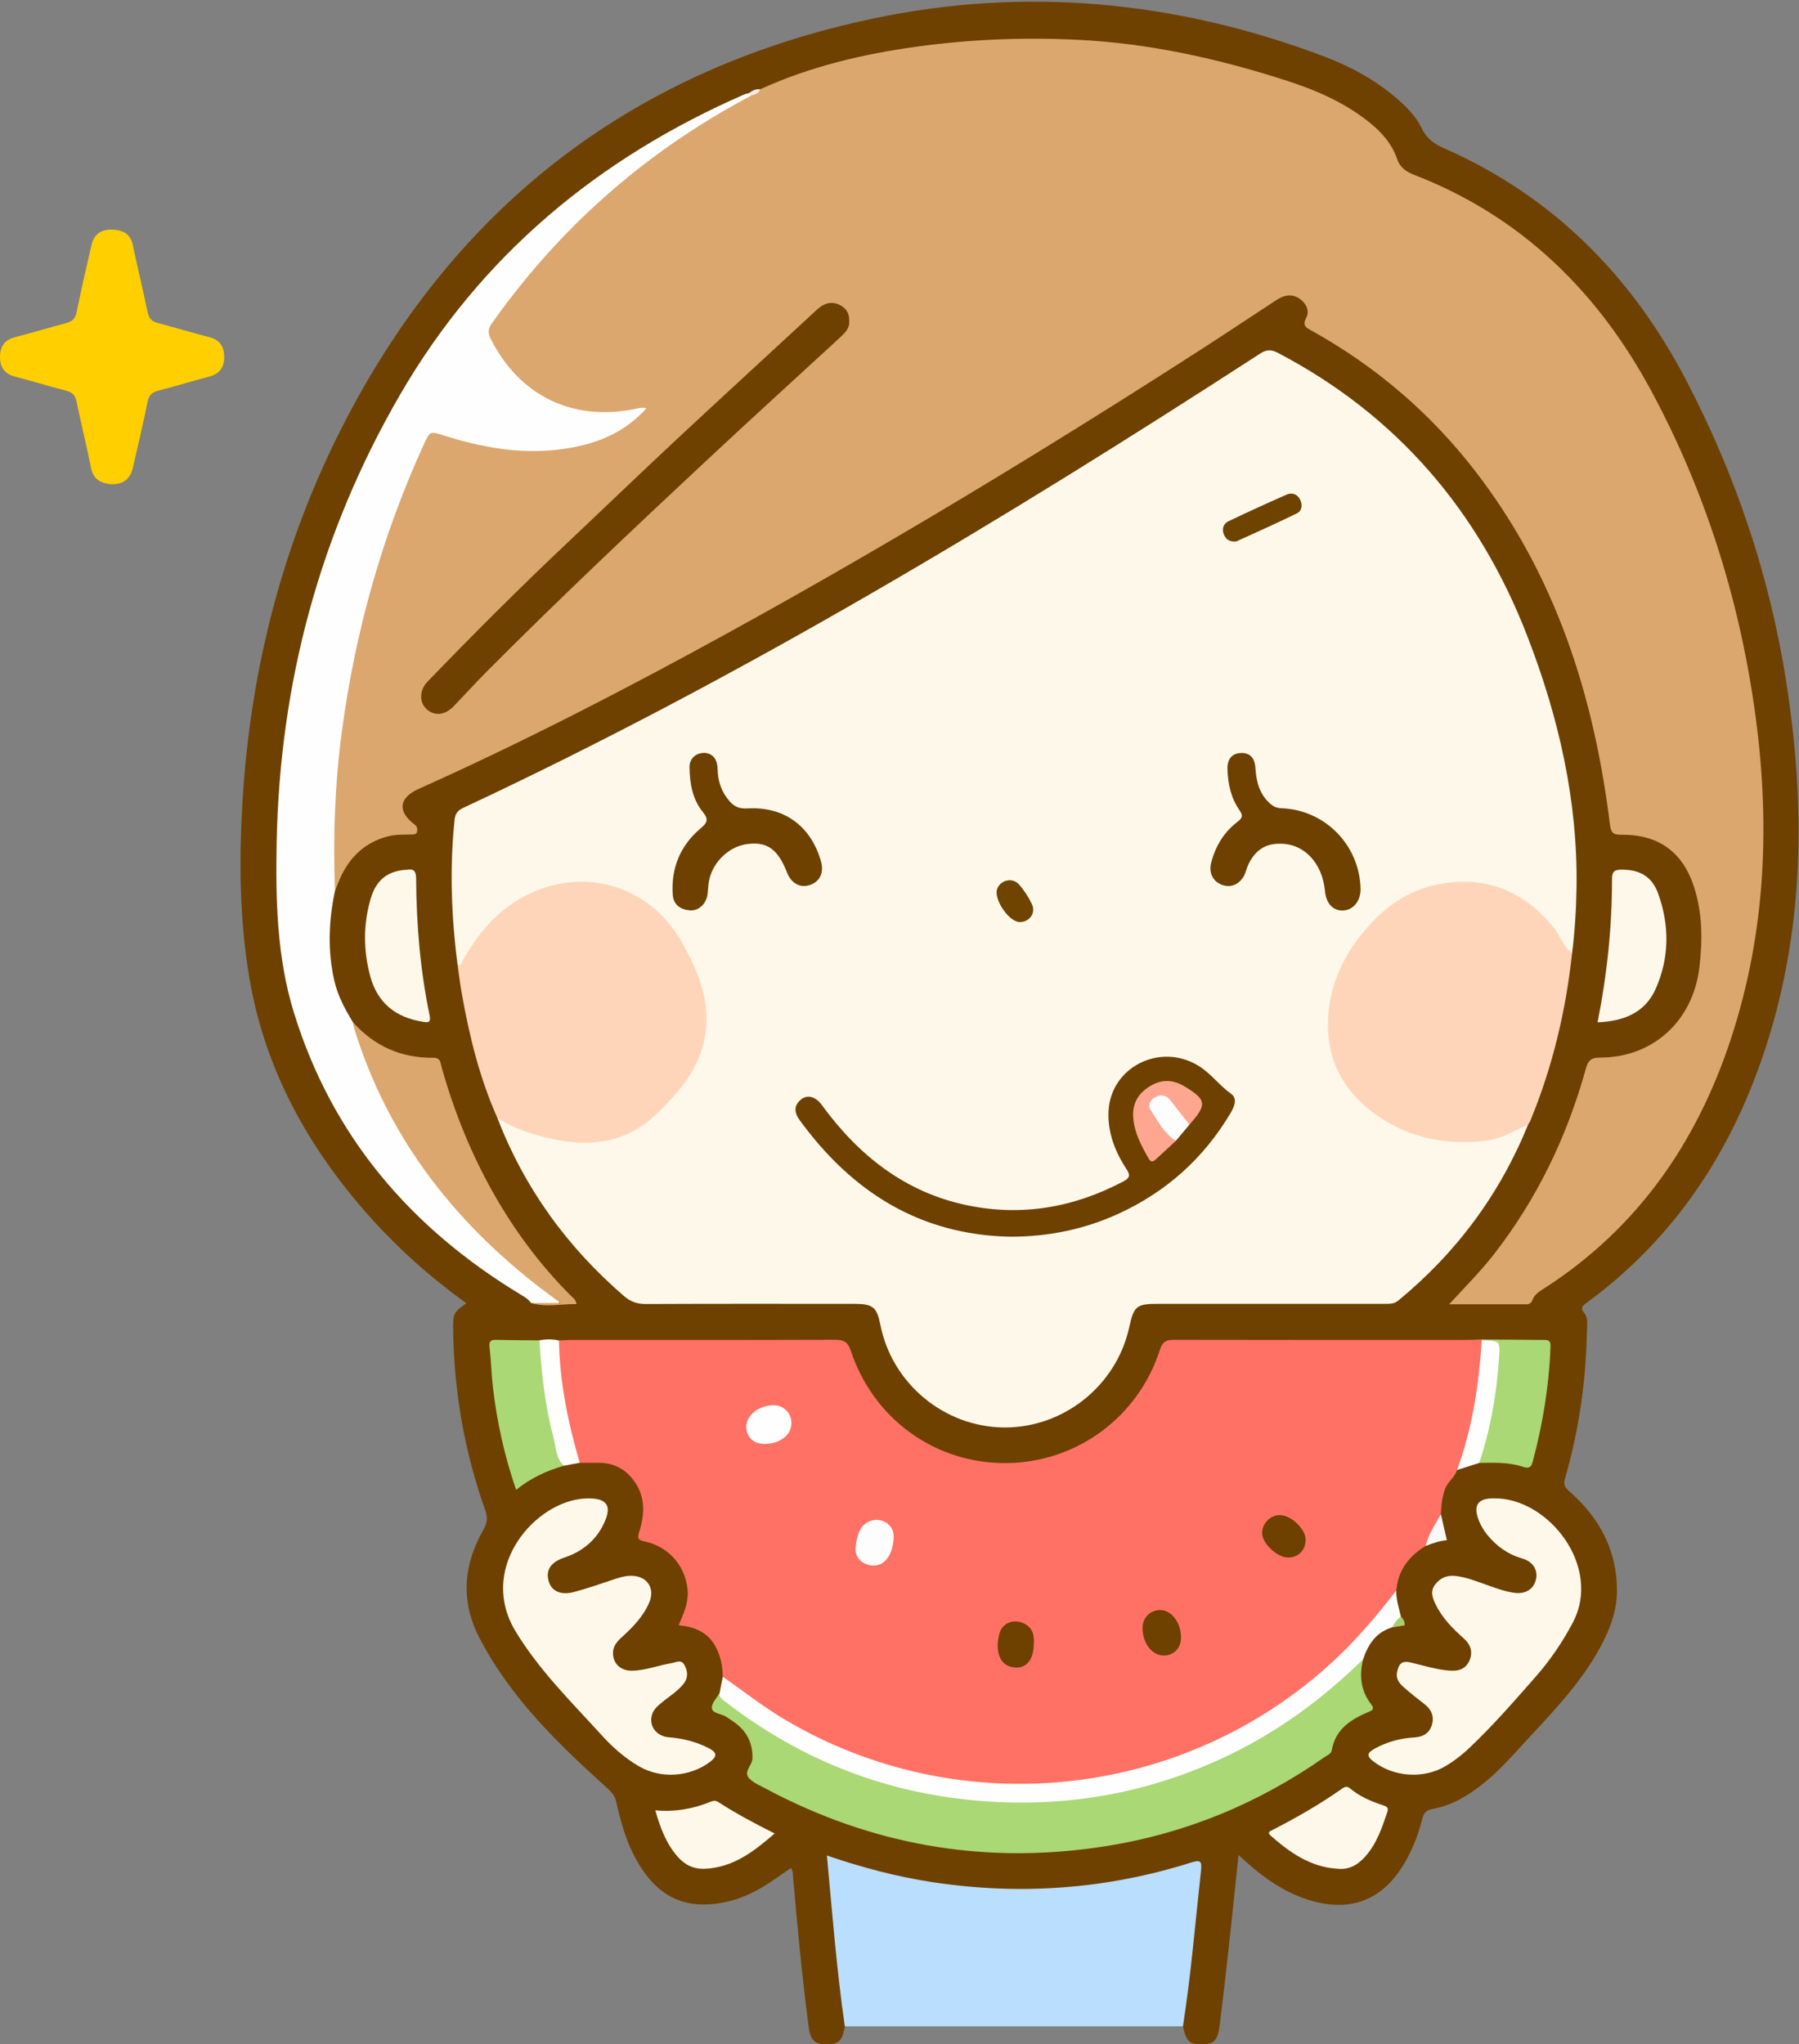 <?xml version="1.0" encoding="UTF-8"?>
<!DOCTYPE svg PUBLIC "-//W3C//DTD SVG 1.1//EN" "http://www.w3.org/Graphics/SVG/1.1/DTD/svg11.dtd">
<svg version="1.1" xmlns="http://www.w3.org/2000/svg" xmlns:xlink="http://www.w3.org/1999/xlink" x="0" y="0" width="808" height="918" viewBox="0, 0, 808, 918">
  <rect x="0" y="0" width="808" height="918" fill="#808080" stroke="none"/>
  <defs>
    <clipPath id="Clip_1">
      <path d="M0.06,0.755 L807.788,0.755 L807.788,917.94 L0.06,917.94 z"/>
    </clipPath>
  </defs>
  <g id="Layer_1">
    <g clip-path="url(#Clip_1)">
      <path d="M379.445,909.966 C378.273,916.742 376.725,918.133 370.515,917.99 C365.632,917.878 363.989,916.072 363.177,909.939 C360.227,887.658 358.147,865.286 356.198,842.9 C356.085,841.604 356.265,840.23 355.21,838.867 C350.864,841.806 346.662,844.962 342.164,847.617 C334.486,852.151 326.261,854.93 317.173,855.228 C305.446,855.614 296.627,850.599 289.862,841.477 C282.777,831.924 279.327,820.822 276.841,809.392 C276.24,806.631 274.856,804.903 272.763,803.017 C250.583,783.032 229.174,762.292 215.243,735.35 C206.761,718.947 208.154,702.544 217.222,686.746 C218.971,683.699 219.038,681.251 217.879,677.997 C208.538,651.76 203.861,624.661 203.523,596.818 C203.44,589.907 203.865,589.209 209.449,585.255 C193.404,573.686 178.746,560.654 165.647,545.917 C138.122,514.951 118.766,479.812 111.9,438.565 C107.561,412.5 107.332,386.179 108.914,359.866 C112.547,299.474 127.489,241.934 155.443,188.298 C206.06,91.178 285.526,30.667 392.565,8.247 C461.027,-6.094 528.641,0.477 594.247,25.178 C606.112,29.645 617.275,35.582 627.003,43.916 C631.594,47.848 635.923,52.138 638.52,57.573 C640.76,62.26 644.119,64.619 648.766,66.667 C697.317,88.063 732.646,123.705 757.019,170.164 C779.955,213.882 795.411,260.373 802.735,309.254 C811.457,367.456 810.036,425.073 789.338,481.045 C773.846,522.941 749.18,558.166 712.931,584.809 C711.073,586.174 709.43,587.047 711.576,589.703 C713.448,592.02 712.796,595.14 712.74,597.941 C712.292,620.343 709.18,642.371 702.911,663.89 C702.078,666.747 702.863,667.946 704.837,669.68 C718.352,681.556 726.335,696.209 726.231,714.552 C726.179,723.747 722.879,732.106 718.535,740.082 C710.076,755.613 697.944,768.234 686.069,781.057 C679.395,788.263 672.961,795.713 665.141,801.761 C658.624,806.802 651.604,810.907 643.385,812.343 C640.422,812.861 639.355,814.336 638.695,817.064 C637.206,823.213 634.922,829.117 631.918,834.697 C621.746,853.59 605.963,859.677 585.711,852.499 C576.483,849.229 568.528,843.828 561.195,837.444 C559.709,836.151 558.256,834.821 556.264,833.039 C554.899,846.051 553.654,858.419 552.29,870.774 C550.865,883.677 549.429,896.581 547.794,909.46 C546.928,916.28 545.302,917.882 540.331,917.99 C534.217,918.124 532.839,916.897 531.302,909.95 C529.583,903.953 531.55,898.075 532.234,892.244 C534.172,875.718 535.705,859.151 537.611,842.624 C538.17,837.779 537.563,837.226 532.806,838.699 C514.433,844.387 495.635,848.155 476.485,849.228 C443.836,851.059 411.629,848.133 380.371,837.746 C378.231,837.034 376.171,835.758 373.382,836.2 C374.427,850.502 375.783,864.705 377.278,878.898 C378.22,887.833 379.153,896.767 380.241,905.686 C380.425,907.198 380.486,908.683 379.445,909.966" fill="#6E4100"/>
      <path d="M379.445,909.966 C375.765,884.636 373.804,859.132 371.388,833.251 C387.188,838.631 402.837,842.792 418.938,845.231 C458.215,851.18 496.829,848.401 534.711,836.482 C539.127,835.093 539.909,835.603 539.408,840.146 C536.841,863.431 534.923,886.789 531.302,909.951 C480.683,909.956 430.064,909.961 379.445,909.966" fill="#B9DEFE"/>
      <path d="M50.096,217.457 C45.415,217.049 41.944,215.465 40.889,210.132 C38.923,200.192 36.441,190.354 34.411,180.426 C33.832,177.594 32.606,176.19 29.797,175.471 C22.075,173.494 14.454,171.122 6.736,169.127 C2.137,167.939 0.036,165.014 0.001,160.513 C-0.036,155.893 1.786,152.649 6.72,151.406 C14.449,149.459 22.067,147.077 29.784,145.079 C32.545,144.365 33.829,142.995 34.412,140.149 C36.48,130.06 38.786,120.018 41.11,109.983 C42.214,105.217 45.414,102.903 50.568,103.125 C55.059,103.318 58.545,104.864 59.616,109.943 C61.74,120.021 64.215,130.026 66.288,140.114 C66.873,142.962 68.103,144.356 70.897,145.074 C78.618,147.057 86.234,149.45 93.964,151.39 C98.907,152.63 100.729,155.906 100.705,160.498 C100.682,164.976 98.582,167.938 93.974,169.13 C86.255,171.127 78.633,173.495 70.912,175.482 C68.121,176.2 66.882,177.568 66.295,180.423 C64.258,190.346 61.94,200.213 59.662,210.087 C58.495,215.143 55.283,217.548 50.096,217.457" fill="#FFCF00"/>
    </g>
    <path d="M205.498,433.102 C202.706,411.577 201.929,390.018 204.143,368.379 C204.428,365.592 205.334,364.058 207.957,362.832 C332.763,304.467 450.474,233.634 565.911,158.828 C568.864,156.915 570.951,156.887 573.93,158.448 C627.632,186.575 664.376,229.749 686.062,285.868 C700.058,322.089 708.702,359.557 708.077,398.71 C707.921,408.52 707.315,418.322 706.082,428.07 C702.96,429.033 702.606,426.225 701.608,424.594 C697.4,417.713 692.457,411.463 685.872,406.747 C666.677,392.999 641.449,394.273 623.069,409.714 C608.652,421.827 599.977,437.228 597.951,455.865 C596.283,471.212 601.765,484.696 613.093,494.904 C629.149,509.371 648.466,513.961 669.693,510.453 C673.805,509.773 677.626,508.031 681.311,506.035 C682.839,505.208 684.332,503.729 686.329,505.017 C673.617,536.321 654.092,562.586 628.018,584.043 C625.944,585.75 623.706,585.499 621.417,585.5 C587.777,585.512 554.138,585.507 520.498,585.509 C510.357,585.51 509.306,586.353 507.145,596.166 C501.383,622.319 477.545,641.308 450.832,641.024 C424.052,640.74 400.707,621.363 395.432,595.038 C393.807,586.929 392.102,585.518 383.667,585.514 C352.525,585.5 321.384,585.447 290.243,585.586 C286.342,585.604 283.326,584.652 280.348,582.087 C254.796,560.073 235.571,533.598 223.412,502.074 C225.039,501.374 226.277,502.371 227.605,503.019 C239.149,508.66 251.281,512.087 264.19,511.671 C275.337,511.312 285.479,508.015 293.425,499.615 C297.541,495.263 302.084,491.329 305.663,486.456 C314.991,473.759 318.711,459.909 314.052,444.521 C309.324,428.904 302.005,414.867 287.99,405.412 C271.215,394.094 247.569,394.659 231.112,406.587 C222.199,413.047 215.107,421.058 209.709,430.657 C208.976,431.96 208.773,435.606 205.498,433.102" fill="#FEF8EA"/>
    <path d="M341.367,40.114 C363.734,29.909 387.396,24.311 411.597,20.97 C435.696,17.644 459.914,16.665 484.267,17.881 C516.425,19.486 547.48,26.412 577.96,36.25 C591.136,40.503 603.807,46.015 614.799,54.763 C620.505,59.304 625.18,64.545 627.59,71.61 C628.794,75.141 631.577,77.148 635.03,78.479 C683.311,97.083 717.881,131.191 741.886,175.969 C765.648,220.294 780.761,267.829 787.933,317.659 C795.206,368.182 793.415,418.237 777.221,467.098 C761.927,513.244 735.574,551.284 694.292,578.092 C691.929,579.627 689.325,580.921 688.269,583.829 C687.816,585.076 686.91,585.701 685.614,585.702 C674.373,585.712 663.132,585.708 650.877,585.708 C658.139,577.793 664.925,571.023 670.832,563.448 C690.35,538.421 703.814,510.405 712.265,479.927 C713.269,476.306 714.578,474.931 718.567,474.934 C742.461,474.95 760.419,458.422 763.269,434.381 C764.714,422.188 764.67,410.099 760.868,398.328 C755.784,382.585 744.877,374.706 728.37,374.861 C724.628,374.896 723.557,374.087 723.063,370.094 C715.896,312.183 698.613,258.055 662.356,211.256 C642.309,185.38 617.883,164.529 589.29,148.59 C586.842,147.226 584.737,146.419 586.653,142.783 C588.309,139.639 586.764,136.465 584.051,134.4 C580.561,131.743 576.876,132.382 573.376,134.676 C561.678,142.343 550.04,150.102 538.278,157.67 C469.092,202.187 398.745,244.77 326.634,284.404 C281.254,309.347 235.277,333.103 187.997,354.281 C179.153,358.242 178.433,364.377 186.077,370.149 C187.209,371.004 187.506,371.845 187.394,373.067 C187.246,374.688 186.044,374.73 184.845,374.756 C181.353,374.832 177.849,374.662 174.411,375.537 C163.946,378.198 156.993,384.866 152.688,394.548 C151.882,396.361 151.192,398.226 150.449,400.066 C148.684,398.531 149.092,396.419 149.034,394.471 C147.089,329.105 160.172,266.668 185.687,206.661 C186.925,203.749 188.316,200.904 189.584,198.002 C191.773,192.993 193.295,192.312 198.566,193.944 C207.815,196.809 217.161,199.38 226.815,200.227 C244.262,201.758 261.493,201.5 277.26,192.161 C280.564,190.205 283.65,188.037 287.176,184.931 C281.419,185.293 276.634,186.523 271.69,186.472 C247.03,186.216 230.468,173.573 219.157,152.642 C217.381,149.355 218.278,146.64 220.222,143.842 C226.983,134.112 234.436,124.922 242.196,115.996 C262.106,93.092 285.064,73.67 310.459,57.121 C318.687,51.759 327.081,46.635 336.169,42.796 C337.837,41.781 339.706,41.15 341.367,40.114" fill="#DBA76F"/>
    <path d="M251.054,601.96 C252.714,601.884 254.373,601.742 256.033,601.741 C295.67,601.729 335.307,601.785 374.944,601.647 C378.81,601.634 380.772,602.488 382.088,606.474 C392.247,637.253 420.058,657.256 451.9,657.022 C483.503,656.791 511.238,636.474 520.998,606.048 C522.184,602.35 523.955,601.664 527.376,601.671 C571.176,601.763 614.977,601.735 658.777,601.723 C660.938,601.722 663.099,601.587 665.26,601.515 C665.722,601.882 666.05,602.344 666.25,602.897 C667.321,611.281 665.399,619.449 664.208,627.632 C662.89,636.687 660.533,645.547 657.956,654.335 C657.286,656.619 656.53,658.771 654.406,660.127 C653.381,663.498 650.135,665.428 648.965,668.798 C647.691,672.468 647.257,676.18 647.16,679.992 C645.887,685.221 643.432,689.884 640.337,694.241 C632.735,698.809 627.886,705.192 627.116,714.27 C624.371,721.86 618.64,727.372 613.431,733.099 C585.638,763.659 551.888,784.685 511.885,795.352 C488.217,801.664 464.201,803.663 439.718,801.542 C407.599,798.758 377.974,788.74 350.348,772.428 C342.747,767.941 335.593,762.77 328.611,757.368 C327.013,756.132 325.62,754.729 324.639,752.948 C324.531,748.06 323.629,743.341 321.19,739.061 C317.655,732.858 311.789,730.49 304.809,729.84 C307.173,724.381 309.479,719.132 308.772,713.324 C307.488,702.773 300.188,694.521 289.641,692.249 C286.221,691.513 286.265,690.549 287.158,687.718 C289.703,679.641 289.886,671.647 284.396,664.505 C280.512,659.453 275.291,656.878 268.858,656.897 C266.03,656.906 263.202,656.891 260.374,656.887 C259.137,655.95 258.37,654.714 257.928,653.23 C253.548,638.53 250.485,623.593 249.909,608.22 C249.829,606.077 249.722,603.871 251.054,601.96" fill="#FF7164"/>
    <path d="M337.268,42.998 C306.262,59.402 278.409,80.041 253.989,105.241 C241.919,117.696 230.943,131.069 220.885,145.213 C219.056,147.785 219.138,149.717 220.501,152.39 C233.41,177.709 256.886,189.206 284.85,183.727 C286.444,183.415 287.99,182.813 290.356,183.317 C282.318,192.305 272.523,197.309 261.575,199.973 C240.531,205.096 219.936,202.075 199.647,195.647 C193.034,193.552 193.122,193.509 190.28,199.734 C171.629,240.592 159.648,283.369 153.629,327.823 C150.384,351.792 149.542,375.899 150.449,400.067 C147.606,413.521 147.082,426.971 150.172,440.488 C151.714,447.233 154.942,453.147 158.466,458.963 C162.975,466.803 164.715,475.734 168.378,483.933 C178.026,505.529 190.754,525.028 206.297,542.847 C218.951,557.354 233.165,570.009 248.768,581.188 C249.97,582.05 251.75,583.002 251.31,584.559 C250.787,586.416 248.727,585.467 247.386,585.459 C244.425,585.443 241.427,585.961 238.498,585.101 C237.454,583.531 235.926,582.606 234.333,581.646 C184.727,551.749 149.127,510.453 131.946,454.533 C124.329,429.741 123.771,404.013 124.259,378.356 C125.623,306.623 143.714,239.238 179.711,177.2 C215.901,114.832 268.761,70.913 334.621,42.263 C335.068,42.069 335.593,42.053 336.082,41.954 C337.2,41.481 337.405,42.046 337.268,42.998" fill="#FEFEFE"/>
    <path d="M205.498,433.102 C207.289,434.08 207.169,432.5 207.694,431.564 C214.635,419.188 223.421,408.578 236.363,402.031 C262.703,388.707 292.317,397.823 306.611,423.727 C312.098,433.671 316.778,443.977 317.285,455.565 C317.901,469.661 312.197,481.469 303.064,491.714 C298.869,496.42 294.473,501.166 289.397,504.823 C277,513.754 262.942,514.653 248.421,511.547 C239.616,509.663 231.096,506.952 223.412,502.074 C215.392,484.098 210.765,465.149 207.351,445.86 C206.602,441.63 206.109,437.356 205.498,433.102" fill="#FFD5BA"/>
    <path d="M686.329,505.017 C680.041,507.917 674.076,511.521 666.933,512.327 C648.16,514.447 630.884,510.582 615.863,499.005 C602.376,488.61 595.634,474.436 596.464,457.416 C597.135,443.651 602.466,431.14 610.881,420.351 C620.284,408.298 632.06,399.332 647.716,396.769 C667.908,393.463 684.178,400.247 697.21,415.777 C700.486,419.68 701.936,424.84 706.082,428.069 C703.273,454.025 697.283,479.187 687.303,503.352 C687.06,503.941 686.657,504.464 686.329,505.017" fill="#FFD5BA"/>
    <path d="M612.235,745.116 C610.435,752.441 611.138,759.331 615.905,765.452 C617.183,767.094 616.814,767.868 614.964,768.639 C606.871,772.01 599.779,776.377 598.125,786.051 C597.852,787.648 596.128,788.199 594.926,789.041 C565.139,809.902 532.347,823.431 496.399,829.086 C444.812,837.201 395.68,829.486 349.068,805.889 C347.731,805.213 346.387,804.546 345.086,803.807 C342.191,802.164 338.812,800.976 336.568,798.684 C333.651,795.704 337.876,792.846 337.96,789.644 C338.084,784.859 336.856,780.795 333.916,777.159 C331.788,774.526 328.945,772.787 326.156,770.948 C323.985,769.516 320.042,769.551 319.732,767.08 C319.469,764.975 321.94,762.529 323.201,760.234 C347.271,780.301 374.704,793.953 404.989,801.419 C450.579,812.657 495.506,809.913 539.192,792.33 C564.308,782.221 586.679,767.662 606.185,748.79 C607.877,747.153 609.165,744.591 612.235,745.116" fill="#AAD874"/>
    <path d="M263.916,672.872 C272.318,672.766 274.697,675.944 271.795,682.887 C268.35,691.126 262.023,696.605 253.521,699.427 C247.479,701.432 245.015,704.976 246.399,709.949 C247.656,714.47 251.737,716.512 257.802,714.91 C264.211,713.218 270.471,710.955 276.781,708.893 C279.17,708.112 281.6,707.53 284.104,707.648 C290.763,707.961 294.217,713.293 291.67,719.438 C288.99,725.903 284.173,730.763 279.102,735.364 C276.774,737.476 275.047,739.764 275.344,743.102 C275.736,747.509 279.095,750.352 283.933,750.265 C289.989,750.157 295.628,747.827 301.53,746.891 C303.539,746.572 305.892,744.972 307.354,747.613 C308.877,750.363 309.218,753.287 307.087,756.038 C304.39,759.52 300.601,761.73 297.288,764.494 C295.492,765.992 293.687,767.44 292.912,769.799 C291.235,774.903 294.643,779.684 300.43,780.157 C306.798,780.678 312.865,782.177 318.553,785.166 C322.24,787.104 322.007,788.881 318.828,791.247 C309.639,798.084 296.7,798.904 286.863,793.113 C280.632,789.445 275.242,784.725 270.417,779.423 C256.776,764.43 242.281,750.218 231.608,732.659 C214.965,705.279 238.281,676.472 260.059,673.203 C261.7,672.957 263.373,672.917 263.916,672.872" fill="#FEF8EA"/>
    <path d="M671.268,672.858 C695.407,672.704 719.85,703.534 706.299,728.884 C701.635,737.609 696.138,745.675 689.645,753.059 C679.98,764.05 670.367,775.104 659.703,785.166 C656.551,788.14 653.123,790.775 649.396,793.013 C639.356,799.041 625.76,798.046 616.607,790.803 C613.639,788.454 614.259,787.047 617.145,785.414 C622.758,782.238 628.822,780.605 635.183,780.229 C639.158,779.994 641.989,778.341 643.114,774.611 C644.22,770.941 643.022,767.774 639.903,765.352 C636.622,762.803 633.348,760.23 630.244,757.473 C628.364,755.802 626.892,753.755 627.478,750.906 C628.16,747.587 629.245,745.548 633.499,746.546 C639.305,747.909 645.026,749.749 651.048,750.227 C655.152,750.552 658.425,749.437 660.041,745.576 C661.62,741.804 660.508,738.458 657.409,735.72 C652.401,731.296 647.742,726.557 644.773,720.443 C643.353,717.52 642.279,714.555 644.589,711.544 C646.913,708.514 649.975,707.292 653.765,707.709 C658.282,708.206 662.462,709.873 666.695,711.347 C671.084,712.876 675.407,714.614 680.049,715.268 C685.178,715.99 688.891,713.666 689.887,709.133 C690.797,704.986 688.446,701.223 683.647,699.84 C677.15,697.967 671.987,694.234 667.841,689.053 C666.409,687.263 665.182,685.203 664.32,683.081 C661.422,675.947 663.689,672.712 671.268,672.858" fill="#FEF8EA"/>
    <path d="M612.235,745.116 C594.506,762.487 574.795,777.089 552.4,787.941 C517.279,804.959 480.128,811.767 441.36,808.815 C398.621,805.561 360.123,790.69 326.13,764.434 C324.727,763.35 322.873,762.536 323.202,760.231 C323.68,757.806 324.158,755.379 324.638,752.949 C333.763,759.321 342.496,766.237 352.091,771.96 C432.043,819.654 534.782,807.791 601.82,743.15 C611.082,734.219 619.252,724.393 627.116,714.269 C627.01,718.301 628.31,722.081 629.21,725.932 C628.664,728.219 627.175,729.729 625.179,730.822 C618.004,732.996 614.456,738.455 612.235,745.116" fill="#FEFEFE"/>
    <path d="M238.498,585.101 C242.473,585.101 246.448,585.101 251.745,585.101 C247.946,582.286 245.065,580.234 242.27,578.07 C202.815,547.514 173.673,509.587 158.948,461.373 C158.71,460.593 158.624,459.767 158.466,458.963 C168.092,469.796 180.177,475.16 194.641,475.005 C197.868,474.971 197.803,477.284 198.361,479.271 C203.871,498.885 211.393,517.666 221.402,535.442 C231.016,552.515 242.583,568.095 256.465,581.943 C257.372,582.847 258.619,583.543 258.918,585.646 C252.038,585.44 245.276,587.238 238.498,585.101" fill="#DBA76F"/>
    <path d="M717.535,459.098 C721.818,437.475 724.046,416.179 724.023,394.685 C724.02,391.153 725.38,390.543 728.383,390.536 C736.425,390.517 741.936,393.559 744.699,401.173 C749.89,415.472 749.819,430.014 743.677,443.96 C738.946,454.703 729.429,458.593 717.535,459.098" fill="#FEF8EA"/>
    <path d="M253.204,658.215 C245.541,660.471 238.35,663.719 231.82,669.039 C226.475,653.552 223.139,638.221 221.34,622.556 C220.678,616.792 220.588,610.962 219.888,605.204 C219.564,602.538 220.139,601.599 222.859,601.675 C229.331,601.856 235.808,601.848 242.282,601.917 C244.29,604.41 244.404,607.51 244.568,610.416 C245.432,625.728 248.42,640.629 252.791,655.287 C253.076,656.245 253.332,657.201 253.204,658.215" fill="#AAD874"/>
    <path d="M182.967,390.574 C185.631,390.055 186.883,391.067 186.9,394.544 C187,415.214 188.766,435.749 192.956,456.015 C193.657,459.409 192.153,459.195 189.889,458.839 C177.694,456.916 169.473,450.326 166.248,438.243 C163.138,426.596 163.107,414.844 166.575,403.271 C169.075,394.928 174.458,390.908 182.967,390.574" fill="#FEF8EA"/>
    <path d="M665.26,601.515 C674.862,601.591 684.464,601.683 694.066,601.732 C696.204,601.743 696.459,603.09 696.397,604.727 C695.734,622.388 692.896,639.706 688.297,656.759 C687.613,659.293 686.075,659.376 684.143,658.731 C677.695,656.576 671.042,656.834 664.397,656.94 C663.391,654.93 664.318,653.026 664.823,651.154 C668.068,639.125 670.168,626.89 671.587,614.526 C671.624,614.197 671.675,613.869 671.708,613.539 C672.504,605.546 672.367,605.291 665.532,602.023 C665.364,601.895 665.274,601.726 665.26,601.515" fill="#AAD874"/>
    <path d="M600.509,839.182 C588.622,838.398 579.474,832.015 570.862,824.471 C569.056,822.889 570.125,822.5 571.478,821.806 C582.414,816.204 593.052,810.092 603.095,802.995 C604.469,802.025 605.375,802.297 606.537,803.259 C610.823,806.809 615.863,808.956 621.085,810.655 C622.758,811.2 623.773,811.689 623.102,813.695 C620.727,820.789 618.338,827.868 613.262,833.62 C609.896,837.433 605.886,839.801 600.509,839.182" fill="#FEF8EA"/>
    <path d="M347.923,823.353 C338.546,831.483 329.34,838.574 316.715,839.194 C311.648,839.443 307.669,837.534 304.407,833.831 C299.226,827.95 296.573,820.858 294.323,812.963 C303.232,813.766 311.464,812.273 319.376,809.023 C320.552,808.54 321.576,808.587 322.65,809.28 C330.599,814.41 338.951,818.838 347.923,823.353" fill="#FEF8EA"/>
    <path d="M665.532,602.023 C673.621,601.919 673.831,601.934 673.267,610.2 C672.181,626.12 669.438,641.757 664.396,656.941 C661.066,658.002 657.735,659.065 654.405,660.127 C660.745,642.961 663.724,625.117 665.142,606.957 C665.27,605.312 665.402,603.667 665.532,602.023" fill="#FEFEFE"/>
    <path d="M253.204,658.215 C249.622,654.722 249.713,649.8 248.565,645.471 C244.787,631.222 243.213,616.605 242.282,601.917 C245.21,601.308 248.136,601.331 251.056,601.961 C251.362,620.744 255.159,638.936 260.373,656.887 C257.984,657.329 255.594,657.772 253.204,658.215" fill="#FEFEFD"/>
    <path d="M640.337,694.241 C641.517,688.968 644.617,684.615 647.16,679.994 C648.039,683.817 648.919,687.641 649.839,691.646 C646.508,691.915 643.414,693.048 640.337,694.241" fill="#FBF9F8"/>
    <path d="M625.179,730.822 C626.237,728.957 627.414,727.19 629.21,725.933 C630.221,726.992 631.005,728.15 630.882,729.879 C628.971,730.195 627.075,730.508 625.179,730.822" fill="#A9CF73"/>
    <path d="M337.268,42.998 C336.873,42.65 336.477,42.302 336.082,41.954 C337.696,40.919 339.258,39.733 341.366,40.113 C340.758,42.151 338.879,42.384 337.268,42.998" fill="#F1EBE4"/>
    <path d="M453.828,555.366 C413.056,554.579 382.564,535.163 359.12,502.963 C356.744,499.699 356.404,496.467 359.799,493.726 C362.702,491.384 366.357,492.447 369.093,496.195 C385.624,518.844 406.465,535.456 434.455,541.253 C458.981,546.333 482.352,542.266 504.47,530.572 C507.289,529.082 507.856,527.903 505.955,525.017 C500.839,517.248 497.489,508.684 497.871,499.252 C498.681,479.247 520.952,468.013 538.261,478.592 C543.851,482.008 547.628,487.414 552.935,491.194 C555.885,493.295 554.44,496.905 552.712,499.814 C540.624,520.167 523.791,535.25 502.287,545.074 C486.941,552.084 470.772,555.367 453.828,555.366" fill="#6E4100"/>
    <path d="M316.566,338.072 C320.498,338.486 322.225,341.299 322.318,345.486 C322.439,351.004 324.132,355.875 327.885,360.038 C330.044,362.433 332.369,363.216 335.709,363.028 C352.144,362.101 364.096,370.829 368.717,386.699 C370.212,391.833 368.25,395.977 363.622,397.465 C359.307,398.852 355.381,396.669 353.488,391.83 C349.37,381.305 344.535,377.852 335.581,379.04 C326.775,380.208 319.237,388.029 318.199,397.097 C318.029,398.582 317.997,400.084 317.798,401.564 C317.216,405.893 313.775,409.177 309.75,408.806 C305.533,408.418 302.437,406.239 302.14,401.677 C301.366,389.801 305.53,379.774 314.541,372.101 C317.595,369.5 318.519,368.149 315.637,364.603 C310.98,358.87 309.759,351.689 309.699,344.432 C309.668,340.652 312.484,338.057 316.566,338.072" fill="#6E4100"/>
    <path d="M575.085,378.895 C567.744,378.731 563.587,382.391 560.781,387.995 C560.117,389.32 559.787,390.808 559.234,392.194 C557.46,396.645 553.446,398.794 549.34,397.525 C544.879,396.146 542.755,392.113 544.02,387.281 C545.929,379.986 549.663,373.772 555.652,369.165 C557.915,367.424 558.508,366.432 556.662,363.779 C552.876,358.337 551.485,351.98 551.302,345.376 C551.19,341.298 552.924,338.431 557.144,338.154 C561.373,337.876 563.564,340.471 563.823,344.565 C564.21,350.7 565.508,356.387 570.326,360.761 C571.88,362.171 573.4,362.873 575.581,362.955 C595.127,363.687 610.59,379.481 611.086,399.048 C611.223,404.471 607.897,408.657 603.282,408.868 C598.741,409.077 595.651,405.802 595.112,400.211 C593.875,387.353 585.644,378.874 575.085,378.895" fill="#6E4100"/>
    <path d="M554.445,243.182 C551.956,243.216 550.325,241.947 549.561,239.68 C548.761,237.309 549.585,235.124 551.699,234.111 C560.382,229.955 569.134,225.938 577.954,222.082 C580.308,221.053 582.725,221.92 583.922,224.314 C585.06,226.591 584.875,229.363 582.517,230.519 C573.586,234.9 564.482,238.928 555.434,243.071 C555.148,243.202 554.778,243.15 554.445,243.182" fill="#6E4300"/>
    <path d="M457.919,414.056 C453.014,413.956 446.045,403.489 447.914,399.029 C449.576,395.06 454.814,393.918 457.732,397.236 C460.002,399.817 461.932,402.825 463.431,405.925 C465.4,409.994 462.392,414.147 457.919,414.056" fill="#6F4400"/>
    <path d="M381.422,144.002 C381.741,147.437 379.422,149.607 377.055,151.783 C357.208,170.032 337.265,188.177 317.558,206.576 C284.092,237.821 250.791,269.243 218.493,301.705 C213.447,306.777 208.651,312.098 203.672,317.24 C199.685,321.357 194.848,321.676 191.335,318.183 C188.266,315.131 188.39,309.842 192.03,306.075 C212.285,285.118 232.863,264.485 254.065,244.479 C270.653,228.828 287.077,213.002 303.752,197.446 C324.684,177.918 345.814,158.601 366.819,139.151 C369.761,136.426 372.939,135.073 376.786,136.768 C379.762,138.078 381.499,140.394 381.422,144.002" fill="#6E4100"/>
    <path d="M464.315,738.22 C464.302,746.331 459.894,750.241 453.742,748.417 C447.482,746.561 447.316,738.395 449.071,733.009 C450.504,728.609 455.518,726.983 459.832,729.005 C464.011,730.964 464.586,734.624 464.315,738.22" fill="#6F4100"/>
    <path d="M586.418,691.463 C586.416,696.054 583.158,699.397 578.644,699.44 C573.661,699.488 566.815,693.073 566.866,688.404 C566.913,684.071 570.537,680.401 574.798,680.371 C579.848,680.335 586.421,686.608 586.418,691.463" fill="#6E4100"/>
    <path d="M393.314,682.515 C397.788,682.378 401.523,685.643 401.392,690.15 C401.214,696.277 398.559,703.006 392.398,703.029 C387.91,703.046 383.987,699.853 384.292,695.43 C384.813,687.898 387.241,683.02 393.314,682.515" fill="#FEFDFD"/>
    <path d="M521.299,723.026 C526.408,723.134 530.672,729.12 530.422,735.836 C530.251,740.444 526.889,743.602 522.343,743.425 C517.113,743.221 512.937,737.383 513.187,730.622 C513.351,726.178 516.818,722.932 521.299,723.026" fill="#6E4100"/>
    <path d="M343.016,648.404 C338.344,648.343 335.193,645.215 335.192,640.637 C335.191,635.46 341.057,630.957 347.678,631.051 C352.062,631.114 355.454,634.598 355.459,639.043 C355.464,644.515 350.172,648.496 343.016,648.404" fill="#FEFEFE"/>
    <path d="M528.138,512.288 C525.224,514.984 522.312,517.682 519.395,520.375 C518.206,521.474 517.111,522.388 515.906,520.271 C512.607,514.475 509.453,508.662 508.967,501.794 C508.519,495.457 511.266,490.953 516.551,487.739 C521.754,484.575 526.84,484.734 532.03,487.869 C541.946,493.859 542.25,495.979 534.206,505.049 C531.638,504.94 530.859,502.601 529.429,501.123 C528.161,499.813 527.169,498.242 526.085,496.766 C524.42,494.498 522.466,492.163 519.544,494.2 C516.121,496.588 518.522,499.224 520.153,501.472 C522.303,504.436 524.442,507.417 526.83,510.201 C527.373,510.834 527.95,511.437 528.138,512.288" fill="#FFA691"/>
    <path d="M528.138,512.288 C522.756,508.946 520.045,503.341 516.723,498.346 C515.31,496.221 516.745,493.785 519.077,492.589 C521.601,491.295 523.883,491.857 525.667,494.138 C528.512,497.776 531.36,501.412 534.206,505.049 C532.184,507.462 530.161,509.875 528.138,512.288" fill="#FEFDFD"/>
  </g>
</svg>

